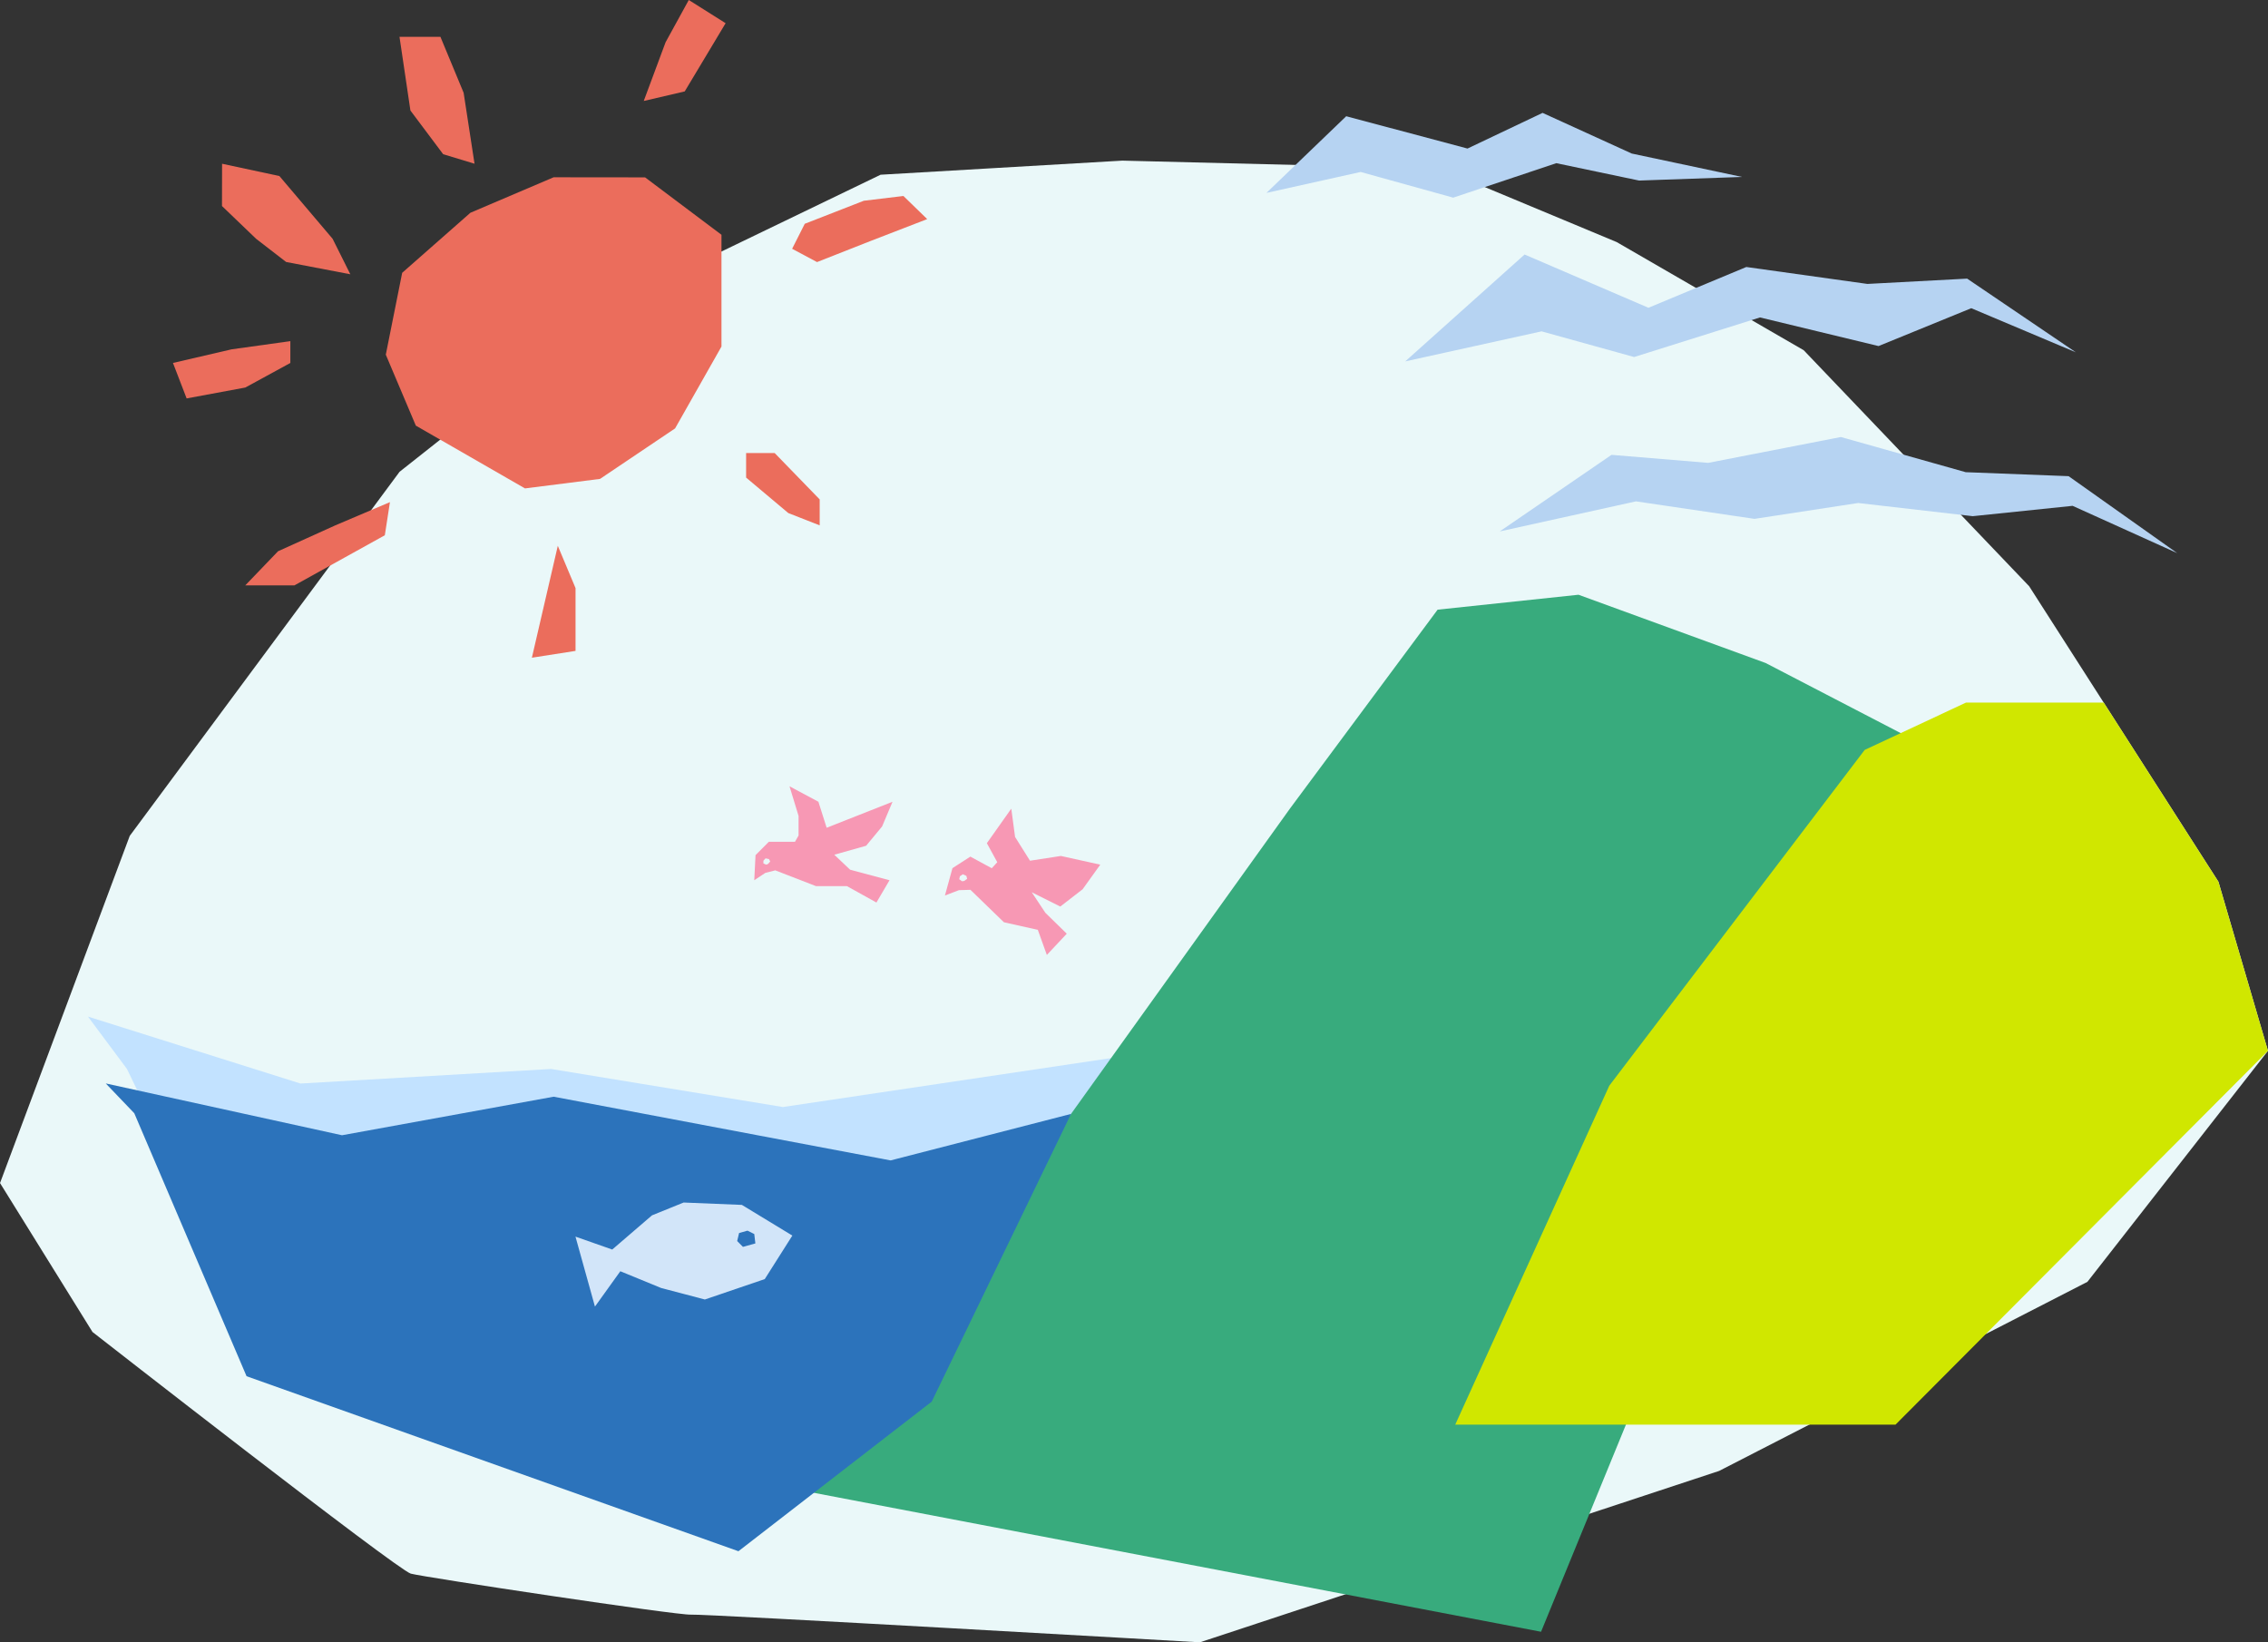 <svg xmlns="http://www.w3.org/2000/svg" width="95.375" height="69.064"><rect width="100%" height="100%" fill="#333333" stroke="none"/><path fill="#eaf8f9" fill-rule="evenodd" d="m.001 49.751 5.455-14.6L16.803 19.84l8.864-7.008 11.364-5.484 10.166-.593 13.373.333 7.414 3.091 7.866 4.549 9.481 9.925 7.959 12.426 2.084 7.112-7.594 9.715-15.486 7.951-21.835 7.208s-20.841-1.2-21.4-1.164-11.219-1.571-11.784-1.724S3.89 56.015 3.89 56.015Z" data-name="パス 13082"/><path fill="#c2e2ff" fill-rule="evenodd" d="m48.875 44.175-15.952 2.379-9.748-1.6-10.539.612-8.937-2.815 1.639 2.2 5.119 10.593 22.43 7.05 8.813-6.027Z" data-name="パス 13083"/><path fill="#eb6d5c" fill-rule="evenodd" d="m27.127 7.459 3.213 2.414v4.7l-1.951 3.443-3.156 2.123-3.156.4-4.59-2.64-1.263-2.984.689-3.443 2.869-2.525 3.5-1.492Z" data-name="パス 13084"/><path fill="#eb6d5c" fill-rule="evenodd" d="m27.071 4.246.918-2.468L28.965 0l1.549.976-1.719 2.868Z" data-name="パス 13085"/><path fill="#eb6d5c" fill-rule="evenodd" d="m33.842 9.411-.531 1.051 1.047.559 2.27-.894 2.363-.913-1-.972-1.665.2Z" data-name="パス 13086"/><path fill="#eb6d5c" fill-rule="evenodd" d="M31.376 19.051h1.2l1.894 1.951v1.091l-1.319-.517-1.775-1.492Z" data-name="パス 13087"/><path fill="#eb6d5c" fill-rule="evenodd" d="m23.457 22.953.746 1.779v2.64l-1.836.287Z" data-name="パス 13088"/><path fill="#eb6d5c" fill-rule="evenodd" d="m16.398 21.116-.215 1.393-3.8 2.107h-2.068l1.377-1.434 2.41-1.09Z" data-name="パス 13089"/><path fill="#eb6d5c" fill-rule="evenodd" d="m7.274 15.263.574 1.492 2.468-.458 1.894-1.033v-.918l-2.468.344Z" data-name="パス 13090"/><path fill="#eb6d5c" fill-rule="evenodd" d="m9.339 6.886 2.41.517 2.238 2.639.745 1.492-2.7-.517-1.263-.976-1.434-1.377Z" data-name="パス 13091"/><path fill="#eb6d5c" fill-rule="evenodd" d="M16.8 1.549h1.721l.976 2.353.458 2.983-1.319-.4-1.377-1.838Z" data-name="パス 13092"/><path fill="#38ab7d" fill-rule="evenodd" d="m85.218 33.574-10.97-5.693-7.868-2.87-5.925.628-6.2 8.352-11.151 15.552-9.473 13.121 31.174 5.957 11.46-27.966Z" data-name="パス 13093"/><path fill="#d0e700" fill-rule="evenodd" d="m91.55 34.361-3.082-4.814h-5.795l-4.259 1.99-10.738 14.118-6.48 14.256h18.515l15.663-15.72-1.607-5.482-.477-1.629Z" data-name="パス 13094"/><path fill="#2c73bb" fill-rule="evenodd" d="m45.039 46.844-7.587 1.955-14.17-2.679-8.9 1.621-9.935-2.179 1.2 1.254 4.721 11.058 20.685 7.36 8.128-6.291Z" data-name="パス 13095"/><path fill="#d2e5f9" fill-rule="evenodd" d="m24.2 52.004.819 2.942 1.067-1.486 1.719.705 1.836.483 2.519-.858 1.16-1.83-2.122-1.29-2.45-.1-1.33.539-1.672 1.438Zm6.8.186.08-.337.354-.1.285.142.046.395-.522.145Z" data-name="パス 13098"/><path fill="#f798b4" d="m35.084 35.944 1.338-.377.673-.812.438-1.038-2.77 1.093-.347-1.093-1.215-.651.381 1.247v.823l-.152.265h-1.1l-.558.561-.054 1.055.467-.31.417-.106 1.712.663h1.3l1.242.69.55-.937-1.657-.443Zm-2.786.388-.079.03-.116-.053v-.112l.09-.1.143.03.053.1Z" data-name="パス 13099"/><path fill="#f798b4" d="m43.388 37.523 1.2.6.939-.727.742-1.034-1.655-.366-1.3.2-.628-1-.159-1.189-1.027 1.452.438.8-.232.253-.9-.488-.753.485-.316 1.15.589-.225.484-.014 1.407 1.364 1.426.319.38 1.056.837-.894-.9-.879Zm-2.845-.475-.09.011-.115-.086.028-.123.123-.085.149.068.033.125Z" data-name="パス 13100"/><path fill="#b6d3f2" fill-rule="evenodd" d="m59.093 15.198 5.02-4.495 5.208 2.24 4.116-1.715 5.092.712 4.194-.223 4.574 3.1-4.4-1.856-3.9 1.592-4.984-1.204-5.294 1.665-3.892-1.08Z" data-name="パス 13101"/><path fill="#b6d3f2" fill-rule="evenodd" d="m53.257 8.112 3.355-3.224 5.1 1.359 3.157-1.5 3.75 1.71 4.637.984-4.328.152-3.482-.731-4.335 1.45-3.892-1.08Z" data-name="パス 13102"/><path fill="#b6d3f2" fill-rule="evenodd" d="m63.068 22.348 4.7-3.22 4.065.337 5.58-1.087 5.25 1.479 4.326.167 4.569 3.237-4.4-1.989-4.2.435-4.818-.554-4.359.667-4.985-.736Z" data-name="パス 13103"/></svg>